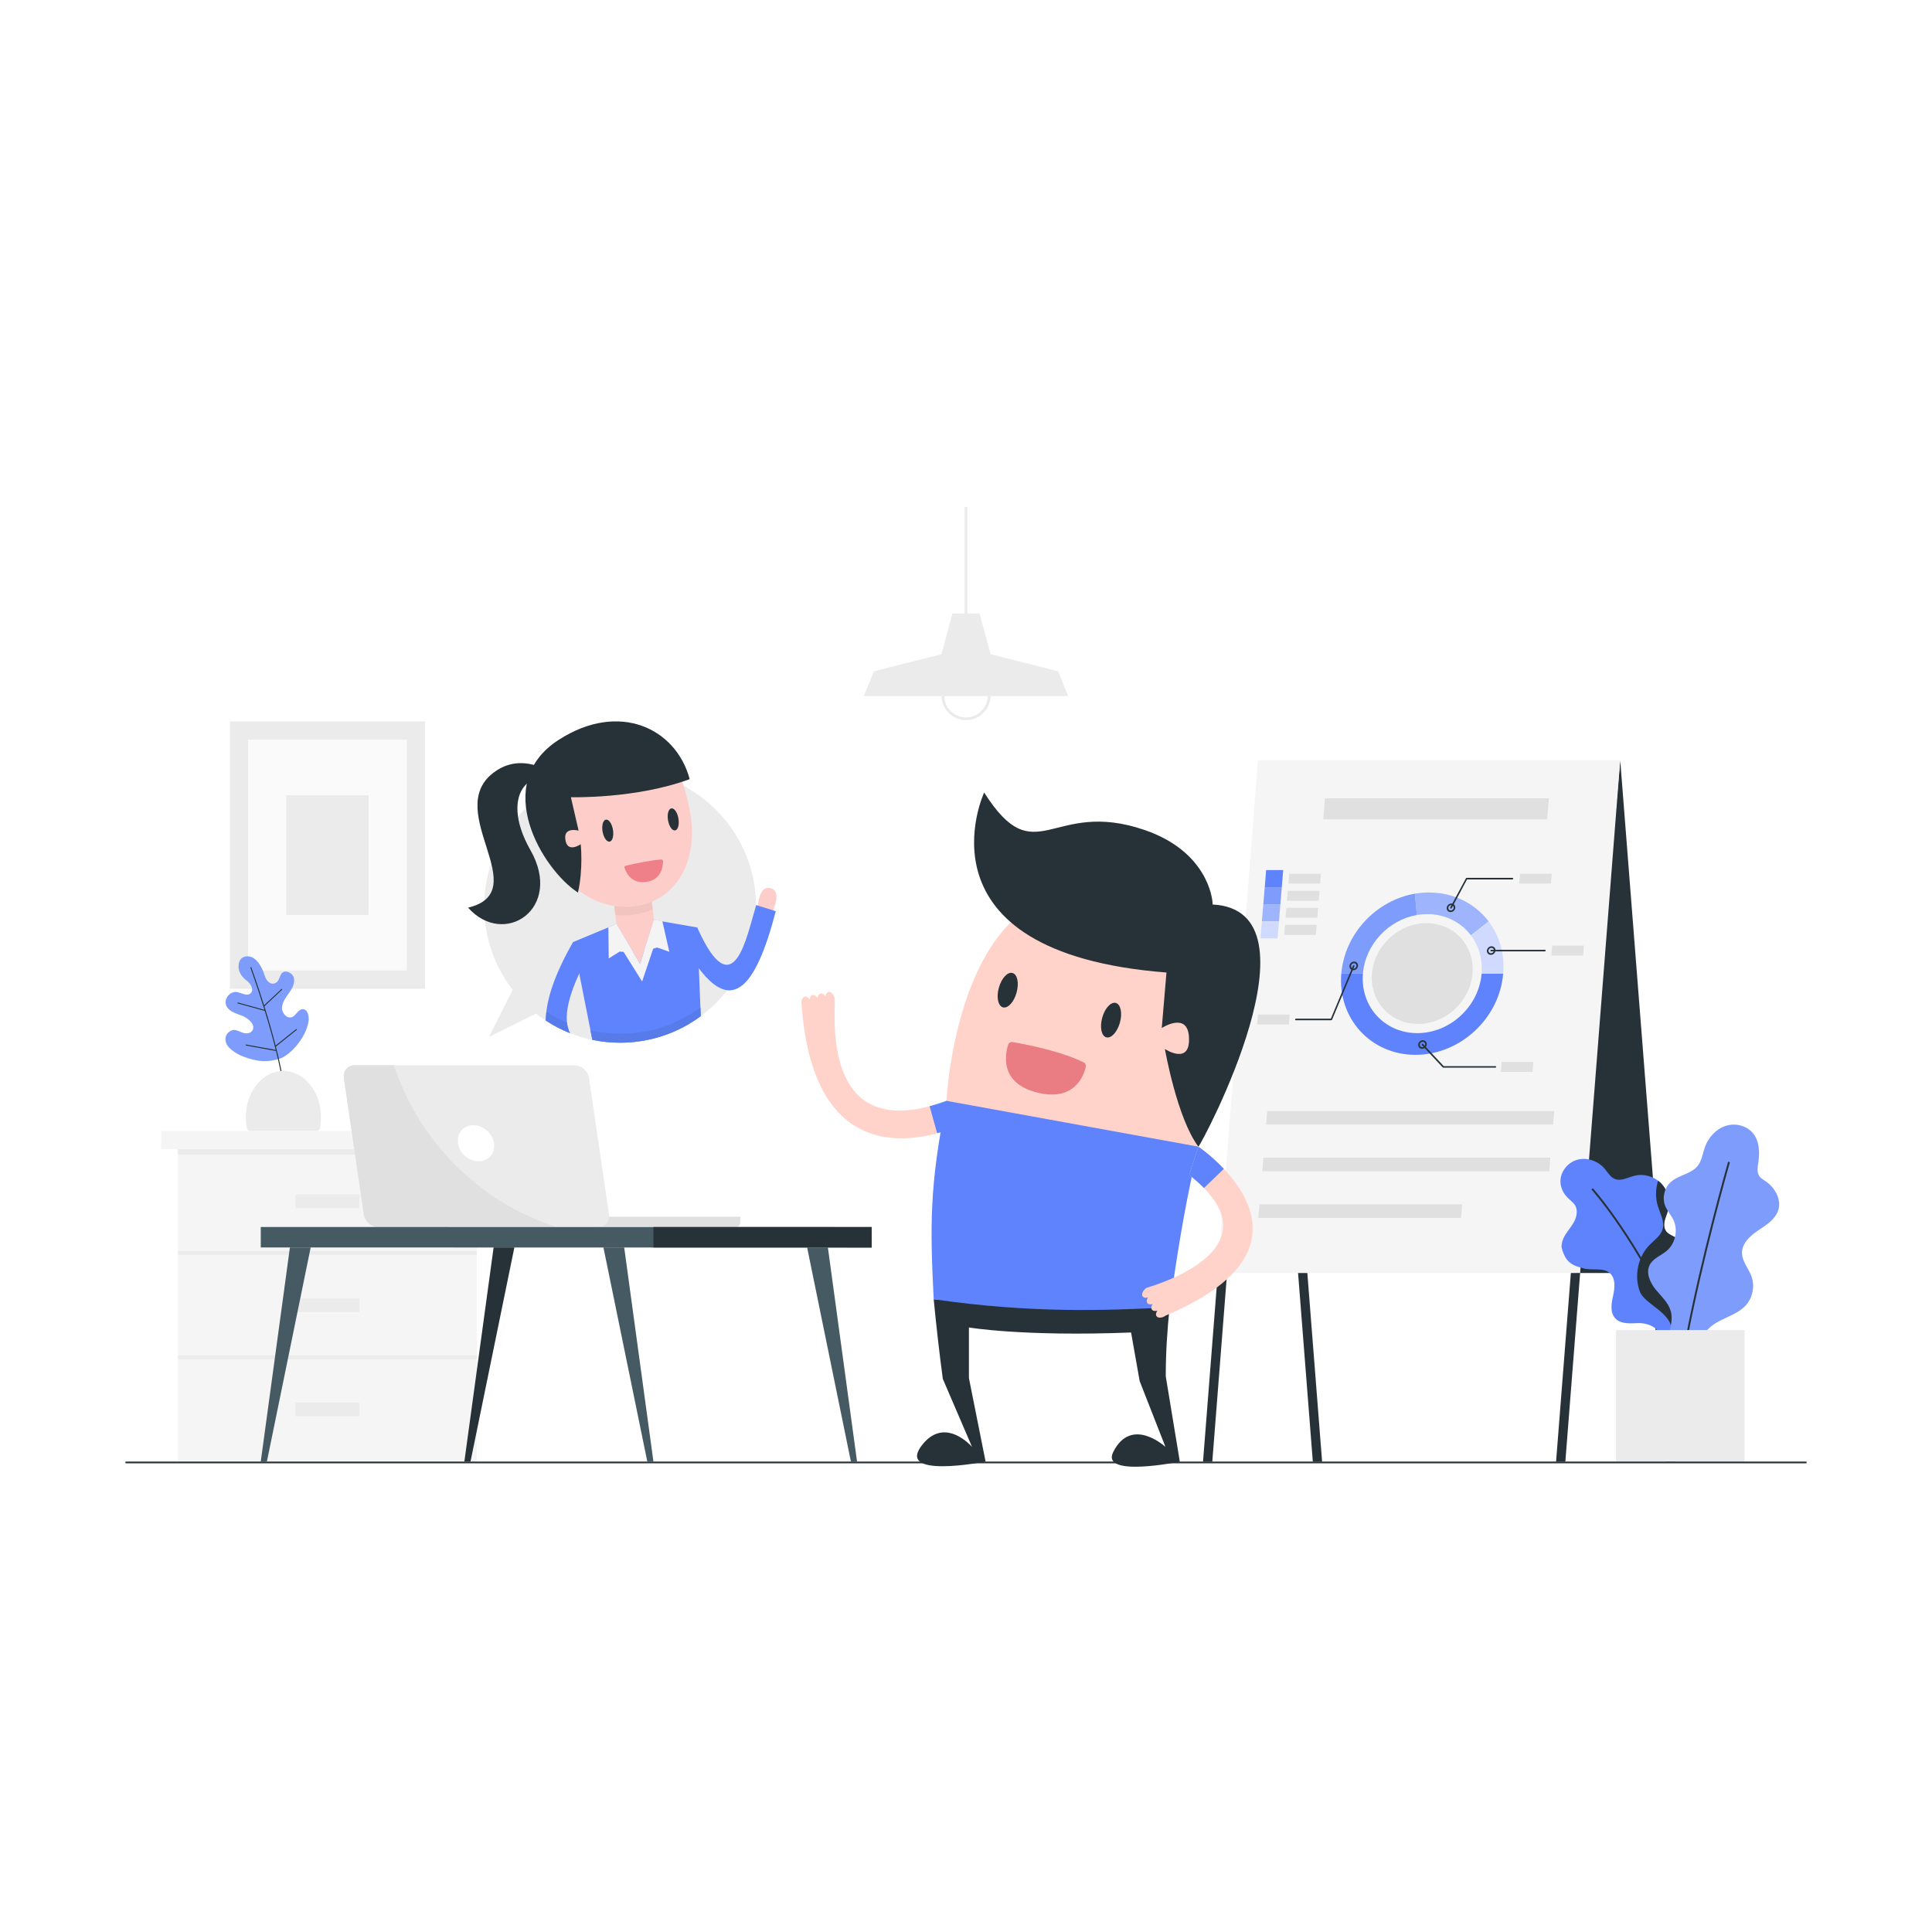 <svg xmlns="http://www.w3.org/2000/svg" xmlns:xlink="http://www.w3.org/1999/xlink" width="128" zoomAndPan="magnify" viewBox="0 0 96 96" height="128" preserveAspectRatio="xMidYMid meet" version="1.0"><defs><clipPath id="c7f4b3a685"><path d="M 0.039 25.195 L 95.961 25.195 L 95.961 75.445 L 0.039 75.445 Z M 0.039 25.195 " clip-rule="nonzero"/></clipPath><clipPath id="a7bc2124b8"><path d="M 47 25.195 L 49 25.195 L 49 31 L 47 31 Z M 47 25.195 " clip-rule="nonzero"/></clipPath><clipPath id="a9bae84cb1"><path d="M 32.289 43.961 L 32.453 43.961 L 32.453 45.203 L 32.289 45.203 Z M 32.289 43.961 " clip-rule="nonzero"/></clipPath><clipPath id="2ae222935a"><path d="M 32.434 45.188 L 32.293 43.988 L 32.434 45.188 " clip-rule="nonzero"/></clipPath></defs><rect x="-9.6" width="115.2" fill="#ffffff" y="-9.6" height="115.2" fill-opacity="1"/><rect x="-9.6" width="115.2" fill="#ffffff" y="-9.6" height="115.2" fill-opacity="1"/><rect x="-9.6" width="115.2" fill="#ffffff" y="-9.6" height="115.2" fill-opacity="1"/><g clip-path="url(#c7f4b3a685)"><path fill="#ffffff" d="M 95.961 75.445 L 0.039 75.445 L 0.039 25.195 L 95.961 25.195 L 95.961 75.445 " fill-opacity="1" fill-rule="nonzero"/></g><path fill="#ebebeb" d="M 21.117 49.133 L 11.422 49.133 L 11.422 35.848 L 21.117 35.848 L 21.117 49.133 " fill-opacity="1" fill-rule="nonzero"/><path fill="#fafafa" d="M 12.324 48.227 L 12.324 36.754 L 20.211 36.754 L 20.211 48.227 L 12.324 48.227 " fill-opacity="1" fill-rule="nonzero"/><path fill="#ebebeb" d="M 14.223 45.461 L 14.223 39.516 L 18.312 39.516 L 18.312 45.461 L 14.223 45.461 " fill-opacity="1" fill-rule="nonzero"/><path fill="#7e9cfc" d="M 13.867 52.617 C 13.348 52.766 12.848 52.805 12.02 52.473 C 11.781 52.375 11.383 52.129 11.266 51.895 C 11.152 51.656 11.191 51.395 11.41 51.254 C 11.656 51.098 11.75 51.203 12.02 51.301 C 12.293 51.402 12.48 51.328 12.555 51.176 C 12.695 50.902 12.328 50.594 12.043 50.477 C 11.762 50.359 11.422 50.289 11.27 50.023 C 11.066 49.68 11.418 49.211 11.805 49.301 C 12.059 49.359 12.316 49.531 12.477 49.328 C 12.621 49.141 12.445 48.867 12.254 48.723 C 12.062 48.582 11.742 48.25 11.891 47.793 C 11.984 47.508 12.34 47.43 12.625 47.625 C 12.902 47.816 13.074 48.219 13.176 48.535 C 13.273 48.82 13.527 48.98 13.75 48.805 C 13.871 48.711 13.895 48.5 13.988 48.379 C 14.148 48.16 14.539 48.328 14.602 48.594 C 14.664 48.859 14.516 49.125 14.355 49.348 C 14.199 49.57 14.02 49.805 14.012 50.074 C 14 50.348 14.27 50.641 14.52 50.535 C 14.719 50.449 14.809 50.164 15.023 50.148 C 15.281 50.125 15.371 50.484 15.332 50.742 C 15.203 51.594 14.387 52.465 13.867 52.617 " fill-opacity="1" fill-rule="nonzero"/><path fill="#263238" d="M 14.059 53.902 C 13.984 53.426 13.871 52.859 13.715 52.227 L 13.711 52.223 L 12.207 51.949 L 12.215 51.902 L 13.699 52.168 L 13.695 52.152 C 13.551 51.566 13.367 50.922 13.156 50.234 L 13.156 50.23 L 11.797 49.855 L 11.809 49.809 L 13.137 50.176 L 13.133 50.152 C 12.766 48.973 12.441 48.086 12.441 48.082 L 12.438 48.07 L 12.48 48.051 L 12.484 48.062 C 12.488 48.066 12.773 48.84 13.117 49.938 L 13.121 49.953 L 13.996 49.133 L 14.027 49.168 L 13.137 50.004 L 13.141 50.012 C 13.355 50.695 13.539 51.34 13.691 51.934 L 13.695 51.953 L 14.73 51.125 L 14.758 51.164 L 13.711 52.004 L 13.711 52.012 C 13.895 52.727 14.023 53.359 14.105 53.895 L 14.105 53.906 L 14.059 53.91 L 14.059 53.902 " fill-opacity="1" fill-rule="nonzero"/><path fill="#ebebeb" d="M 15.73 56.199 C 15.809 56.199 15.879 56.148 15.895 56.07 C 15.93 55.891 15.949 55.703 15.949 55.508 C 15.949 54.242 15.113 53.215 14.082 53.215 C 13.051 53.215 12.215 54.242 12.215 55.508 C 12.215 55.703 12.234 55.891 12.273 56.07 C 12.289 56.148 12.355 56.199 12.434 56.199 L 15.73 56.199 " fill-opacity="1" fill-rule="nonzero"/><path fill="#f5f5f5" d="M 23.691 57.098 L 8.844 57.098 L 8.844 72.625 L 23.691 72.625 L 23.691 57.098 " fill-opacity="1" fill-rule="nonzero"/><path fill="#f5f5f5" d="M 24.531 56.199 L 8.008 56.199 L 8.008 57.098 L 24.531 57.098 L 24.531 56.199 " fill-opacity="1" fill-rule="nonzero"/><path fill="#ebebeb" d="M 23.691 57.367 L 8.844 57.367 L 8.844 57.098 L 23.691 57.098 L 23.691 57.367 " fill-opacity="1" fill-rule="nonzero"/><path fill="#ebebeb" d="M 23.691 62.352 L 8.844 62.352 L 8.844 62.16 L 23.691 62.16 L 23.691 62.352 " fill-opacity="1" fill-rule="nonzero"/><path fill="#ebebeb" d="M 23.691 67.539 L 8.844 67.539 L 8.844 67.344 L 23.691 67.344 L 23.691 67.539 " fill-opacity="1" fill-rule="nonzero"/><path fill="#ebebeb" d="M 17.859 70.371 L 14.68 70.371 L 14.68 69.699 L 17.859 69.699 L 17.859 70.371 " fill-opacity="1" fill-rule="nonzero"/><path fill="#ebebeb" d="M 17.859 65.199 L 14.68 65.199 L 14.68 64.527 L 17.859 64.527 L 17.859 65.199 " fill-opacity="1" fill-rule="nonzero"/><path fill="#ebebeb" d="M 17.859 60.027 L 14.68 60.027 L 14.68 59.355 L 17.859 59.355 L 17.859 60.027 " fill-opacity="1" fill-rule="nonzero"/><path fill="#ebebeb" d="M 52.582 33.355 L 49.223 32.508 L 48.672 30.484 L 47.328 30.484 L 46.777 32.508 L 43.422 33.355 L 42.926 34.59 L 53.074 34.59 L 52.582 33.355 " fill-opacity="1" fill-rule="nonzero"/><path fill="#ebebeb" d="M 48 35.785 C 47.328 35.785 46.781 35.234 46.781 34.562 L 46.918 34.562 C 46.918 35.16 47.402 35.648 48 35.648 C 48.598 35.648 49.082 35.16 49.082 34.562 L 49.223 34.562 C 49.223 35.234 48.672 35.785 48 35.785 " fill-opacity="1" fill-rule="nonzero"/><g clip-path="url(#a7bc2124b8)"><path fill="#ebebeb" d="M 48.07 30.707 L 47.93 30.707 L 47.93 25.195 L 48.07 25.195 L 48.07 30.707 " fill-opacity="1" fill-rule="nonzero"/></g><path fill="#263238" d="M 80.508 37.777 L 78.25 63.254 L 82.504 63.254 L 80.508 37.777 " fill-opacity="1" fill-rule="nonzero"/><path fill="#263238" d="M 82.777 72.633 L 83.238 72.633 L 82.504 63.254 L 82.043 63.254 L 82.777 72.633 " fill-opacity="1" fill-rule="nonzero"/><path fill="#f5f5f5" d="M 78.516 63.254 L 60.512 63.254 L 62.508 37.777 L 80.508 37.777 L 78.516 63.254 " fill-opacity="1" fill-rule="nonzero"/><path fill="#263238" d="M 60.238 72.633 L 59.777 72.633 L 60.512 63.254 L 60.973 63.254 L 60.238 72.633 " fill-opacity="1" fill-rule="nonzero"/><path fill="#263238" d="M 77.781 72.633 L 77.32 72.633 L 78.055 63.254 L 78.516 63.254 L 77.781 72.633 " fill-opacity="1" fill-rule="nonzero"/><path fill="#263238" d="M 65.234 72.633 L 65.695 72.633 L 64.961 63.254 L 64.5 63.254 L 65.234 72.633 " fill-opacity="1" fill-rule="nonzero"/><path fill="#5e83fc" d="M 70.422 51.336 C 68.797 51.336 67.586 50.012 67.723 48.379 L 66.648 48.379 C 66.461 50.605 68.113 52.414 70.332 52.414 C 72.555 52.414 74.508 50.605 74.691 48.379 L 73.621 48.379 C 73.484 50.012 72.051 51.336 70.422 51.336 " fill-opacity="1" fill-rule="nonzero"/><path fill="#9eb5fd" d="M 71.008 44.348 C 70.77 44.348 70.535 44.367 70.305 44.406 L 70.402 45.465 C 70.57 45.438 70.742 45.422 70.918 45.422 C 71.824 45.422 72.602 45.832 73.09 46.477 L 73.969 45.785 C 73.305 44.906 72.246 44.348 71.008 44.348 " fill-opacity="1" fill-rule="nonzero"/><path fill="#7e9cfc" d="M 66.648 48.379 L 67.723 48.379 C 67.844 46.922 68.996 45.711 70.402 45.465 L 70.305 44.406 C 68.387 44.738 66.816 46.391 66.648 48.379 " fill-opacity="1" fill-rule="nonzero"/><path fill="#cfdafe" d="M 74.691 48.379 C 74.777 47.391 74.496 46.488 73.969 45.785 L 73.09 46.477 C 73.477 46.992 73.68 47.656 73.621 48.379 L 74.691 48.379 " fill-opacity="1" fill-rule="nonzero"/><path fill="#5e83fc" d="M 63.691 44.086 L 62.844 44.086 L 62.914 43.234 L 63.762 43.234 L 63.691 44.086 " fill-opacity="1" fill-rule="nonzero"/><path fill="#7e9cfc" d="M 63.621 44.938 L 62.773 44.938 L 62.844 44.086 L 63.691 44.086 L 63.621 44.938 " fill-opacity="1" fill-rule="nonzero"/><path fill="#9eb5fd" d="M 63.551 45.781 L 62.699 45.781 L 62.773 44.93 L 63.621 44.93 L 63.551 45.781 " fill-opacity="1" fill-rule="nonzero"/><path fill="#cfdafe" d="M 63.48 46.629 L 62.629 46.629 L 62.703 45.781 L 63.551 45.781 L 63.48 46.629 " fill-opacity="1" fill-rule="nonzero"/><path fill="#e0e0e0" d="M 65.598 43.906 L 64.023 43.906 L 64.062 43.414 L 65.641 43.414 L 65.598 43.906 " fill-opacity="1" fill-rule="nonzero"/><path fill="#e0e0e0" d="M 64.043 50.906 L 62.465 50.906 L 62.508 50.41 L 64.086 50.41 L 64.043 50.906 " fill-opacity="1" fill-rule="nonzero"/><path fill="#e0e0e0" d="M 76.152 53.262 L 74.578 53.262 L 74.617 52.766 L 76.195 52.766 L 76.152 53.262 " fill-opacity="1" fill-rule="nonzero"/><path fill="#e0e0e0" d="M 78.664 47.48 L 77.086 47.48 L 77.129 46.984 L 78.707 46.984 L 78.664 47.48 " fill-opacity="1" fill-rule="nonzero"/><path fill="#e0e0e0" d="M 77.066 43.906 L 75.488 43.906 L 75.531 43.414 L 77.109 43.414 L 77.066 43.906 " fill-opacity="1" fill-rule="nonzero"/><path fill="#e0e0e0" d="M 65.527 44.758 L 63.949 44.758 L 63.992 44.262 L 65.57 44.262 L 65.527 44.758 " fill-opacity="1" fill-rule="nonzero"/><path fill="#e0e0e0" d="M 65.457 45.602 L 63.879 45.602 L 63.922 45.109 L 65.5 45.109 L 65.457 45.602 " fill-opacity="1" fill-rule="nonzero"/><path fill="#e0e0e0" d="M 65.387 46.453 L 63.809 46.453 L 63.852 45.957 L 65.426 45.957 L 65.387 46.453 " fill-opacity="1" fill-rule="nonzero"/><path fill="#263238" d="M 66.148 50.695 L 64.387 50.695 C 64.367 50.695 64.352 50.68 64.352 50.656 C 64.355 50.637 64.371 50.617 64.395 50.617 L 66.129 50.617 L 67.23 47.984 C 67.238 47.965 67.262 47.953 67.281 47.961 C 67.301 47.965 67.312 47.988 67.301 48.008 L 66.188 50.672 C 66.18 50.688 66.164 50.695 66.148 50.695 " fill-opacity="1" fill-rule="nonzero"/><path fill="#263238" d="M 72.094 45.148 C 72.09 45.148 72.086 45.145 72.078 45.145 C 72.062 45.133 72.055 45.113 72.062 45.09 L 72.84 43.645 C 72.848 43.629 72.859 43.621 72.875 43.621 L 75.156 43.621 C 75.176 43.621 75.191 43.637 75.191 43.66 C 75.188 43.68 75.172 43.699 75.148 43.699 L 72.895 43.699 L 72.133 45.125 C 72.125 45.137 72.109 45.148 72.094 45.148 " fill-opacity="1" fill-rule="nonzero"/><path fill="#263238" d="M 76.762 47.273 L 74.094 47.273 C 74.07 47.273 74.055 47.254 74.059 47.234 C 74.059 47.211 74.078 47.195 74.098 47.195 L 76.77 47.195 C 76.789 47.195 76.805 47.211 76.805 47.234 C 76.801 47.254 76.785 47.273 76.762 47.273 " fill-opacity="1" fill-rule="nonzero"/><path fill="#263238" d="M 74.301 53.051 L 71.719 53.051 C 71.707 53.051 71.699 53.047 71.691 53.043 L 70.652 51.93 C 70.641 51.914 70.641 51.891 70.656 51.875 C 70.672 51.859 70.699 51.859 70.711 51.875 L 71.738 52.977 L 74.309 52.977 C 74.328 52.977 74.348 52.992 74.344 53.012 C 74.344 53.035 74.324 53.051 74.301 53.051 " fill-opacity="1" fill-rule="nonzero"/><path fill="#263238" d="M 67.277 47.859 C 67.203 47.859 67.137 47.922 67.133 47.996 C 67.125 48.07 67.18 48.133 67.254 48.133 C 67.332 48.133 67.395 48.07 67.402 47.996 C 67.41 47.922 67.352 47.859 67.277 47.859 Z M 67.25 48.211 C 67.133 48.211 67.043 48.113 67.055 47.996 C 67.062 47.879 67.168 47.781 67.285 47.781 C 67.402 47.781 67.488 47.879 67.48 47.996 C 67.469 48.113 67.367 48.211 67.25 48.211 " fill-opacity="1" fill-rule="nonzero"/><path fill="#263238" d="M 72.109 44.973 C 72.035 44.973 71.969 45.031 71.965 45.109 C 71.957 45.184 72.012 45.242 72.086 45.242 C 72.16 45.242 72.227 45.184 72.234 45.109 C 72.238 45.031 72.184 44.973 72.109 44.973 Z M 72.082 45.32 C 71.965 45.32 71.875 45.227 71.887 45.109 C 71.895 44.988 72 44.895 72.117 44.895 C 72.234 44.895 72.32 44.988 72.312 45.109 C 72.301 45.227 72.199 45.32 72.082 45.32 " fill-opacity="1" fill-rule="nonzero"/><path fill="#263238" d="M 74.109 47.098 C 74.035 47.098 73.969 47.156 73.961 47.234 C 73.953 47.309 74.012 47.367 74.086 47.367 C 74.16 47.367 74.227 47.309 74.23 47.234 C 74.238 47.156 74.184 47.098 74.109 47.098 Z M 74.078 47.445 C 73.961 47.445 73.875 47.352 73.883 47.234 C 73.895 47.117 73.996 47.02 74.113 47.02 C 74.23 47.02 74.32 47.117 74.309 47.234 C 74.301 47.352 74.195 47.445 74.078 47.445 " fill-opacity="1" fill-rule="nonzero"/><path fill="#263238" d="M 70.695 51.766 C 70.617 51.766 70.555 51.828 70.547 51.902 C 70.539 51.977 70.598 52.035 70.672 52.035 C 70.746 52.035 70.812 51.977 70.816 51.902 C 70.824 51.828 70.77 51.766 70.695 51.766 Z M 70.664 52.113 C 70.547 52.113 70.461 52.02 70.469 51.902 C 70.48 51.785 70.582 51.688 70.699 51.688 C 70.816 51.688 70.906 51.785 70.895 51.902 C 70.883 52.02 70.781 52.113 70.664 52.113 " fill-opacity="1" fill-rule="nonzero"/><path fill="#e0e0e0" d="M 73.168 48.375 C 73.055 49.758 71.84 50.879 70.461 50.879 C 69.082 50.879 68.059 49.758 68.172 48.375 C 68.289 46.992 69.5 45.871 70.883 45.871 C 72.262 45.871 73.285 46.992 73.168 48.375 " fill-opacity="1" fill-rule="nonzero"/><path fill="#e0e0e0" d="M 76.875 40.711 L 65.75 40.711 L 65.836 39.668 L 76.965 39.668 L 76.875 40.711 " fill-opacity="1" fill-rule="nonzero"/><path fill="#e0e0e0" d="M 77.172 55.883 L 62.914 55.883 L 62.969 55.207 L 77.23 55.207 L 77.172 55.883 " fill-opacity="1" fill-rule="nonzero"/><path fill="#e0e0e0" d="M 76.98 58.199 L 62.719 58.199 L 62.777 57.523 L 77.035 57.523 L 76.98 58.199 " fill-opacity="1" fill-rule="nonzero"/><path fill="#e0e0e0" d="M 72.598 60.516 L 62.527 60.516 L 62.582 59.84 L 72.656 59.84 L 72.598 60.516 " fill-opacity="1" fill-rule="nonzero"/><path fill="#5e83fc" d="M 80.156 64.375 C 80.238 63.992 80.289 63.527 79.996 63.266 C 79.652 62.957 79.102 63.152 78.66 63.02 C 78.32 62.918 78.086 62.863 77.859 62.586 C 77.758 62.465 77.633 62.168 77.602 62.012 C 77.574 61.871 77.625 61.664 77.684 61.535 C 77.809 61.258 78.023 61.035 78.18 60.773 C 78.332 60.512 78.422 60.172 78.273 59.906 C 78.188 59.758 78.039 59.656 77.914 59.531 C 77.703 59.328 77.555 59.047 77.539 58.754 C 77.508 58.246 77.891 57.758 78.383 57.625 C 78.871 57.492 79.422 57.695 79.746 58.086 C 79.898 58.266 80.016 58.488 80.23 58.578 C 80.543 58.711 80.879 58.508 81.203 58.426 C 81.668 58.305 82.191 58.449 82.531 58.793 C 82.871 59.133 83.012 59.66 82.887 60.125 C 82.844 60.305 82.762 60.473 82.719 60.648 C 82.676 60.828 82.68 61.031 82.789 61.18 C 82.875 61.297 83.008 61.359 83.137 61.426 C 83.414 61.566 83.68 61.738 83.922 61.938 C 84.266 62.219 84.59 62.594 84.602 63.039 C 84.613 63.402 84.418 63.734 84.246 64.055 C 84.078 64.379 84.027 65.113 84.133 65.461 C 84.523 66.809 83.309 67.602 82.383 66.16 C 82.184 65.852 81.75 65.73 81.359 65.746 C 80.969 65.766 80.516 65.793 80.254 65.5 C 79.992 65.207 80.07 64.758 80.156 64.375 " fill-opacity="1" fill-rule="nonzero"/><path fill="#263238" d="M 83.277 65.762 C 81.34 61.582 79.379 59.305 79.148 59.043 L 79.078 59.105 C 79.309 59.367 81.262 61.637 83.195 65.801 L 83.277 65.762 " fill-opacity="1" fill-rule="nonzero"/><path fill="#263238" d="M 81.48 64.172 C 81.715 64.797 83.059 65.234 83.051 66.066 C 83.094 66.113 84.133 65.461 84.133 65.461 C 84.027 65.113 84.078 64.379 84.246 64.055 C 84.418 63.734 84.613 63.402 84.602 63.039 C 84.59 62.594 84.266 62.219 83.922 61.938 C 83.68 61.738 83.414 61.566 83.137 61.426 C 83.008 61.359 82.875 61.297 82.789 61.18 C 82.68 61.031 82.676 60.828 82.719 60.648 C 82.762 60.473 82.844 60.305 82.887 60.125 C 83.012 59.66 82.871 59.133 82.531 58.793 C 82.484 58.746 82.438 58.707 82.387 58.668 C 82.262 59.082 82.25 59.531 82.383 59.945 C 82.5 60.32 82.723 60.703 82.613 61.082 C 82.523 61.402 82.219 61.605 81.984 61.84 C 81.391 62.434 81.188 63.383 81.48 64.172 " fill-opacity="1" fill-rule="nonzero"/><path fill="#7e9cfc" d="M 87.031 63.426 C 87.203 63.906 87.09 64.477 86.754 64.855 C 86.418 65.227 85.926 65.391 85.48 65.617 C 85.035 65.84 84.59 66.199 84.543 66.695 C 84.43 67.668 82.695 67.715 82.922 66.344 C 83.02 65.859 83.129 65.531 83.016 65.137 C 82.891 64.715 82.539 64.406 82.262 64.066 C 81.988 63.723 81.773 63.246 81.973 62.855 C 82.145 62.52 82.547 62.387 82.832 62.141 C 83.254 61.777 83.391 61.113 83.148 60.609 C 83.031 60.371 82.848 60.176 82.746 59.93 C 82.582 59.527 82.695 59.027 83.02 58.734 C 83.41 58.383 84.031 58.34 84.359 57.93 C 84.566 57.664 84.605 57.309 84.719 56.992 C 84.891 56.52 85.258 56.109 85.734 55.949 C 86.207 55.789 86.781 55.918 87.102 56.305 C 87.426 56.695 87.445 57.254 87.371 57.758 C 87.336 57.988 87.289 58.242 87.418 58.438 C 87.496 58.555 87.625 58.625 87.742 58.703 C 88.203 59.02 88.531 59.609 88.359 60.141 C 88.211 60.594 87.762 60.871 87.367 61.137 C 86.969 61.402 86.559 61.77 86.559 62.25 C 86.559 62.676 86.887 63.027 87.031 63.426 " fill-opacity="1" fill-rule="nonzero"/><path fill="#263238" d="M 83.852 66.48 C 84.645 62.391 85.84 58.164 85.957 57.75 L 85.867 57.727 C 85.742 58.168 84.555 62.355 83.762 66.465 L 83.852 66.48 " fill-opacity="1" fill-rule="nonzero"/><path fill="#ebebeb" d="M 80.297 66.09 L 86.684 66.09 L 86.684 72.633 L 80.297 72.633 L 80.297 66.09 " fill-opacity="1" fill-rule="nonzero"/><path fill="#ffd3c9" d="M 59.461 57.309 C 59.461 57.309 62.301 46.711 55.801 44.703 C 47.641 42.188 47.027 54.699 47.027 54.699 L 59.461 57.309 " fill-opacity="1" fill-rule="nonzero"/><path fill="#263238" d="M 48.902 39.379 C 48.902 39.379 45.195 47.328 57.961 48.324 L 57.727 51.082 C 57.727 51.082 58.996 50.254 59.078 51.516 C 59.172 52.973 57.883 52.125 57.883 52.125 C 57.883 52.125 58.484 55.562 59.547 56.977 C 59.746 56.797 65.879 45.227 60.254 44.945 C 60.262 44.609 59.961 42.305 56.887 41.246 C 52.238 39.645 51.484 43.438 48.902 39.379 " fill-opacity="1" fill-rule="nonzero"/><path fill="#263238" d="M 54.77 50.566 C 54.637 51.039 54.727 51.477 54.969 51.543 C 55.215 51.613 55.516 51.285 55.648 50.812 C 55.781 50.344 55.688 49.906 55.445 49.836 C 55.203 49.77 54.898 50.094 54.77 50.566 " fill-opacity="1" fill-rule="nonzero"/><path fill="#263238" d="M 49.633 49.078 C 49.5 49.551 49.594 49.988 49.836 50.055 C 50.078 50.121 50.383 49.797 50.512 49.324 C 50.645 48.852 50.555 48.414 50.312 48.348 C 50.066 48.277 49.766 48.605 49.633 49.078 " fill-opacity="1" fill-rule="nonzero"/><path fill="#ea7d84" d="M 50.312 51.781 C 50.855 51.871 52.66 52.203 53.848 52.789 C 53.93 52.828 53.973 52.922 53.953 53.012 C 53.848 53.469 53.375 54.762 51.508 54.281 C 49.664 53.809 49.945 52.391 50.094 51.914 C 50.125 51.82 50.219 51.766 50.312 51.781 " fill-opacity="1" fill-rule="nonzero"/><path fill="#263238" d="M 48.301 71.898 L 46.848 68.516 C 46.668 67.191 46.512 65.758 46.395 64.559 C 50.898 64.871 54.875 65.125 58.117 64.961 C 57.996 66.137 57.926 67.23 57.926 68.391 L 58.625 72.629 C 58.625 72.629 54.672 73.441 55.316 72.148 C 56.223 70.34 57.91 71.895 57.91 71.895 L 56.629 68.625 L 56.203 66.211 C 50.828 66.422 48.145 65.961 48.145 65.961 L 48.145 68.473 L 48.973 72.625 C 48.973 72.625 44.379 73.535 45.863 71.746 C 47 70.375 48.301 71.898 48.301 71.898 " fill-opacity="1" fill-rule="nonzero"/><path fill="#5e83fc" d="M 46.395 64.559 C 46.211 60.91 46.184 58.91 47.027 54.699 L 59.547 56.977 C 58.988 59.422 58.625 61.355 58.117 64.961 C 54.879 65.125 51.234 65.262 46.395 64.559 " fill-opacity="1" fill-rule="nonzero"/><path fill="#ffd3c9" d="M 59.547 56.977 L 59.09 58.379 C 63.855 62.129 57.012 63.965 56.961 63.996 C 56.785 64.121 56.703 64.309 56.777 64.414 C 56.824 64.484 56.93 64.504 57.043 64.473 C 56.977 64.57 56.961 64.676 57.008 64.746 C 57.059 64.812 57.16 64.832 57.273 64.801 C 57.207 64.898 57.191 65.004 57.238 65.074 C 57.285 65.141 57.391 65.16 57.504 65.129 C 57.438 65.23 57.418 65.332 57.469 65.402 C 57.543 65.508 57.746 65.496 57.922 65.371 C 66.586 61.719 59.547 56.977 59.547 56.977 " fill-opacity="1" fill-rule="nonzero"/><path fill="#5e83fc" d="M 59.09 58.379 L 59.547 56.977 C 59.547 56.977 60.168 57.395 60.812 58.078 L 59.824 59.031 C 59.617 58.82 59.375 58.605 59.09 58.379 " fill-opacity="1" fill-rule="nonzero"/><path fill="#ffd3c9" d="M 46.191 54.969 C 40.727 56.426 41.547 50.086 41.477 49.625 C 41.441 49.414 41.297 49.262 41.168 49.289 C 41.086 49.305 41.027 49.391 41.008 49.508 C 40.945 49.406 40.859 49.348 40.777 49.367 C 40.691 49.383 40.637 49.469 40.617 49.586 C 40.555 49.484 40.465 49.426 40.383 49.441 C 40.301 49.461 40.242 49.547 40.223 49.664 C 40.16 49.562 40.074 49.504 39.988 49.52 C 39.863 49.547 39.793 49.738 39.832 49.949 C 40.344 56.844 44.172 56.938 46.516 56.328 L 46.871 55.508 L 46.191 54.969 " fill-opacity="1" fill-rule="nonzero"/><path fill="#5e83fc" d="M 48.34 55.621 L 47.027 54.699 C 46.734 54.809 46.453 54.895 46.191 54.965 L 46.566 56.312 C 47.605 56.035 48.34 55.621 48.34 55.621 " fill-opacity="1" fill-rule="nonzero"/><path fill="#e0e0e0" d="M 36.789 60.457 L 29.281 60.457 L 29.281 60.727 C 29.281 60.859 29.391 60.969 29.523 60.969 L 36.547 60.969 C 36.68 60.969 36.789 60.859 36.789 60.727 L 36.789 60.457 " fill-opacity="1" fill-rule="nonzero"/><path fill="#ebebeb" d="M 18.793 60.969 L 29.73 60.969 C 30.074 60.969 30.312 60.691 30.262 60.348 L 29.266 53.559 C 29.215 53.215 28.898 52.934 28.555 52.934 L 17.613 52.934 C 17.27 52.934 17.035 53.215 17.086 53.559 L 18.078 60.348 C 18.129 60.691 18.449 60.969 18.793 60.969 " fill-opacity="1" fill-rule="nonzero"/><path fill="#ffffff" d="M 22.758 56.809 C 22.828 57.301 23.289 57.703 23.781 57.703 C 24.277 57.703 24.617 57.301 24.547 56.809 C 24.473 56.312 24.016 55.91 23.52 55.91 C 23.027 55.91 22.684 56.312 22.758 56.809 " fill-opacity="1" fill-rule="nonzero"/><path fill="#e0e0e0" d="M 18.078 60.348 L 17.086 53.559 C 17.035 53.215 17.27 52.934 17.613 52.934 L 19.574 52.934 C 20.828 56.738 23.84 59.742 27.645 60.969 L 18.793 60.969 C 18.449 60.969 18.129 60.691 18.078 60.348 " fill-opacity="1" fill-rule="nonzero"/><path fill="#465a63" d="M 12.957 60.969 L 12.957 61.984 L 43.312 61.992 L 43.312 60.973 L 12.957 60.969 " fill-opacity="1" fill-rule="nonzero"/><path fill="#263238" d="M 43.312 60.969 L 32.469 60.969 L 32.469 61.988 L 43.312 61.988 L 43.312 60.969 " fill-opacity="1" fill-rule="nonzero"/><path fill="#465a63" d="M 13.262 72.625 L 12.957 72.625 L 14.406 61.984 L 15.438 61.984 L 13.262 72.625 " fill-opacity="1" fill-rule="nonzero"/><path fill="#465a63" d="M 32.164 72.625 L 32.469 72.625 L 31.016 61.984 L 29.984 61.984 L 32.164 72.625 " fill-opacity="1" fill-rule="nonzero"/><path fill="#465a63" d="M 42.281 72.625 L 42.586 72.625 L 41.137 61.984 L 40.105 61.984 L 42.281 72.625 " fill-opacity="1" fill-rule="nonzero"/><path fill="#263238" d="M 23.379 72.625 L 23.074 72.625 L 24.527 61.984 L 25.559 61.984 L 23.379 72.625 " fill-opacity="1" fill-rule="nonzero"/><path fill="#263238" d="M 6.234 72.625 L 6.234 72.711 L 89.766 72.711 L 89.766 72.625 L 6.234 72.625 " fill-opacity="1" fill-rule="nonzero"/><path fill="#ebebeb" d="M 35.57 49.848 C 38.219 47.215 38.238 42.926 35.609 40.27 C 32.984 37.613 28.707 37.594 26.059 40.23 C 23.609 42.668 23.41 46.52 25.473 49.184 L 24.297 51.523 L 26.637 50.363 C 29.277 52.453 33.121 52.285 35.57 49.848 " fill-opacity="1" fill-rule="nonzero"/><path fill="#fdcdc9" d="M 30.43 44.191 L 30.629 45.914 L 31.805 47.898 L 32.492 45.711 L 32.293 43.988 L 30.43 44.191 " fill-opacity="1" fill-rule="nonzero"/><g clip-path="url(#a9bae84cb1)"><g clip-path="url(#2ae222935a)"><path fill="#e1e1e1" d="M 32.293 45.188 L 32.434 45.188 L 32.434 43.988 L 32.293 43.988 Z M 32.293 45.188 " fill-opacity="1" fill-rule="nonzero"/></g></g><path fill="#f2c4c0" d="M 30.957 45.484 C 30.828 45.484 30.703 45.48 30.578 45.465 L 30.43 44.191 L 32.293 43.988 L 32.434 45.188 C 32.184 45.293 31.922 45.371 31.645 45.422 C 31.414 45.465 31.184 45.484 30.957 45.484 " fill-opacity="1" fill-rule="nonzero"/><path fill="#5e83fc" d="M 34.82 50.492 L 34.645 46.086 L 32.492 45.711 L 31.805 47.898 L 30.629 45.914 L 28.473 46.812 L 29.434 51.668 C 31.27 52.051 33.238 51.664 34.82 50.492 " fill-opacity="1" fill-rule="nonzero"/><path fill="#f4f4f4" d="M 32.492 45.711 L 32.914 45.781 L 31.906 48.77 L 30.23 46.09 L 30.629 45.914 L 31.805 47.898 L 32.492 45.711 " fill-opacity="1" fill-rule="nonzero"/><path fill="#f4f4f4" d="M 30.629 45.914 L 30.23 46.082 L 30.246 47.625 L 30.789 47.285 L 31.461 47.32 L 30.629 45.914 " fill-opacity="1" fill-rule="nonzero"/><path fill="#f4f4f4" d="M 32.492 45.711 L 32.914 45.781 L 33.258 47.293 L 32.652 47.082 L 32.004 47.262 L 32.492 45.711 " fill-opacity="1" fill-rule="nonzero"/><path fill="#263238" d="M 28.426 39.195 C 28.426 39.195 26.363 36.953 24.496 38.414 C 22.02 40.348 26.598 44.289 23.258 45.102 C 25.059 47.117 28.012 45.137 26.355 42.238 C 24.715 39.363 26.492 37.695 28.426 39.195 " fill-opacity="1" fill-rule="nonzero"/><path fill="#fdcdc9" d="M 34.258 40.188 C 34.723 42.43 33.875 44.457 31.926 44.961 C 29.977 45.461 27.848 44.145 27.277 41.996 C 26.711 39.848 27.828 37.695 29.781 37.195 C 33.164 36.328 33.805 38.012 34.258 40.188 " fill-opacity="1" fill-rule="nonzero"/><path fill="#ef808a" d="M 32.867 42.707 C 32.488 42.723 31.477 42.914 31.086 43.02 C 31.043 43.031 31.02 43.07 31.031 43.113 C 31.098 43.328 31.348 43.945 32.145 43.816 C 32.887 43.699 32.945 43.012 32.945 42.781 C 32.945 42.738 32.91 42.707 32.867 42.707 " fill-opacity="1" fill-rule="nonzero"/><path fill="#263238" d="M 30.457 41.227 C 30.508 41.531 30.434 41.797 30.293 41.82 C 30.148 41.844 29.992 41.617 29.941 41.316 C 29.891 41.016 29.965 40.75 30.105 40.727 C 30.25 40.703 30.406 40.926 30.457 41.227 " fill-opacity="1" fill-rule="nonzero"/><path fill="#263238" d="M 33.711 40.672 C 33.762 40.973 33.688 41.238 33.547 41.262 C 33.402 41.289 33.246 41.062 33.195 40.762 C 33.141 40.457 33.215 40.195 33.359 40.168 C 33.504 40.145 33.66 40.371 33.711 40.672 " fill-opacity="1" fill-rule="nonzero"/><path fill="#263238" d="M 28.367 39.613 C 28.367 39.613 31.605 39.703 34.27 38.715 C 33.602 36.207 30.781 34.809 27.75 36.77 C 24.391 38.941 26.938 43.195 28.719 44.352 C 28.988 43.16 28.855 41.949 28.855 41.949 C 28.855 41.949 28.145 42.449 28.086 41.652 C 28.043 41.082 28.75 41.273 28.75 41.273 L 28.367 39.613 " fill-opacity="1" fill-rule="nonzero"/><path fill="#5e83fc" d="M 29.379 47.219 L 28.473 46.812 C 27.539 48.449 27.125 49.73 27.121 50.711 C 27.504 50.961 27.906 51.172 28.32 51.336 C 27.969 50.629 28.148 49.398 29.379 47.219 " fill-opacity="1" fill-rule="nonzero"/><path fill="#fdcdc9" d="M 37.641 45.125 C 37.699 44.539 37.859 43.961 38.352 44.156 C 38.828 44.348 38.422 45.102 38.418 45.305 L 37.641 45.125 " fill-opacity="1" fill-rule="nonzero"/><path fill="#5e83fc" d="M 34.168 47.27 C 36.258 50.797 37.543 49.141 38.547 45.277 L 37.574 44.973 C 37.102 46.523 36.453 50.129 34.645 46.086 L 34.168 47.27 " fill-opacity="1" fill-rule="nonzero"/><path fill="#dadada" d="M 30.816 51.812 C 30.352 51.812 29.891 51.766 29.434 51.668 L 29.34 51.203 L 29.434 51.668 C 29.891 51.766 30.352 51.812 30.816 51.812 C 32.223 51.812 33.633 51.375 34.82 50.492 C 33.633 51.375 32.223 51.812 30.816 51.812 " fill-opacity="1" fill-rule="nonzero"/><path fill="#577be9" d="M 30.816 51.812 C 30.352 51.812 29.891 51.766 29.434 51.668 L 29.34 51.203 C 29.828 51.312 30.328 51.367 30.828 51.367 C 32.223 51.367 33.621 50.934 34.805 50.066 L 34.82 50.492 C 33.633 51.375 32.223 51.812 30.816 51.812 " fill-opacity="1" fill-rule="nonzero"/><path fill="#dadada" d="M 28.32 51.336 C 28.32 51.332 28.32 51.332 28.32 51.332 C 28.32 51.332 28.32 51.332 28.32 51.336 M 28.32 51.332 C 28.246 51.188 28.195 51.02 28.176 50.824 C 28.199 51.02 28.246 51.188 28.32 51.332 M 27.121 50.707 L 27.121 50.707 " fill-opacity="1" fill-rule="nonzero"/><path fill="#577be9" d="M 28.32 51.336 C 27.906 51.172 27.504 50.961 27.121 50.711 C 27.121 50.711 27.121 50.707 27.121 50.707 C 27.125 50.57 27.133 50.426 27.148 50.277 C 27.477 50.492 27.82 50.676 28.176 50.824 C 28.195 51.02 28.246 51.188 28.32 51.332 C 28.32 51.332 28.32 51.332 28.32 51.336 " fill-opacity="1" fill-rule="nonzero"/></svg>